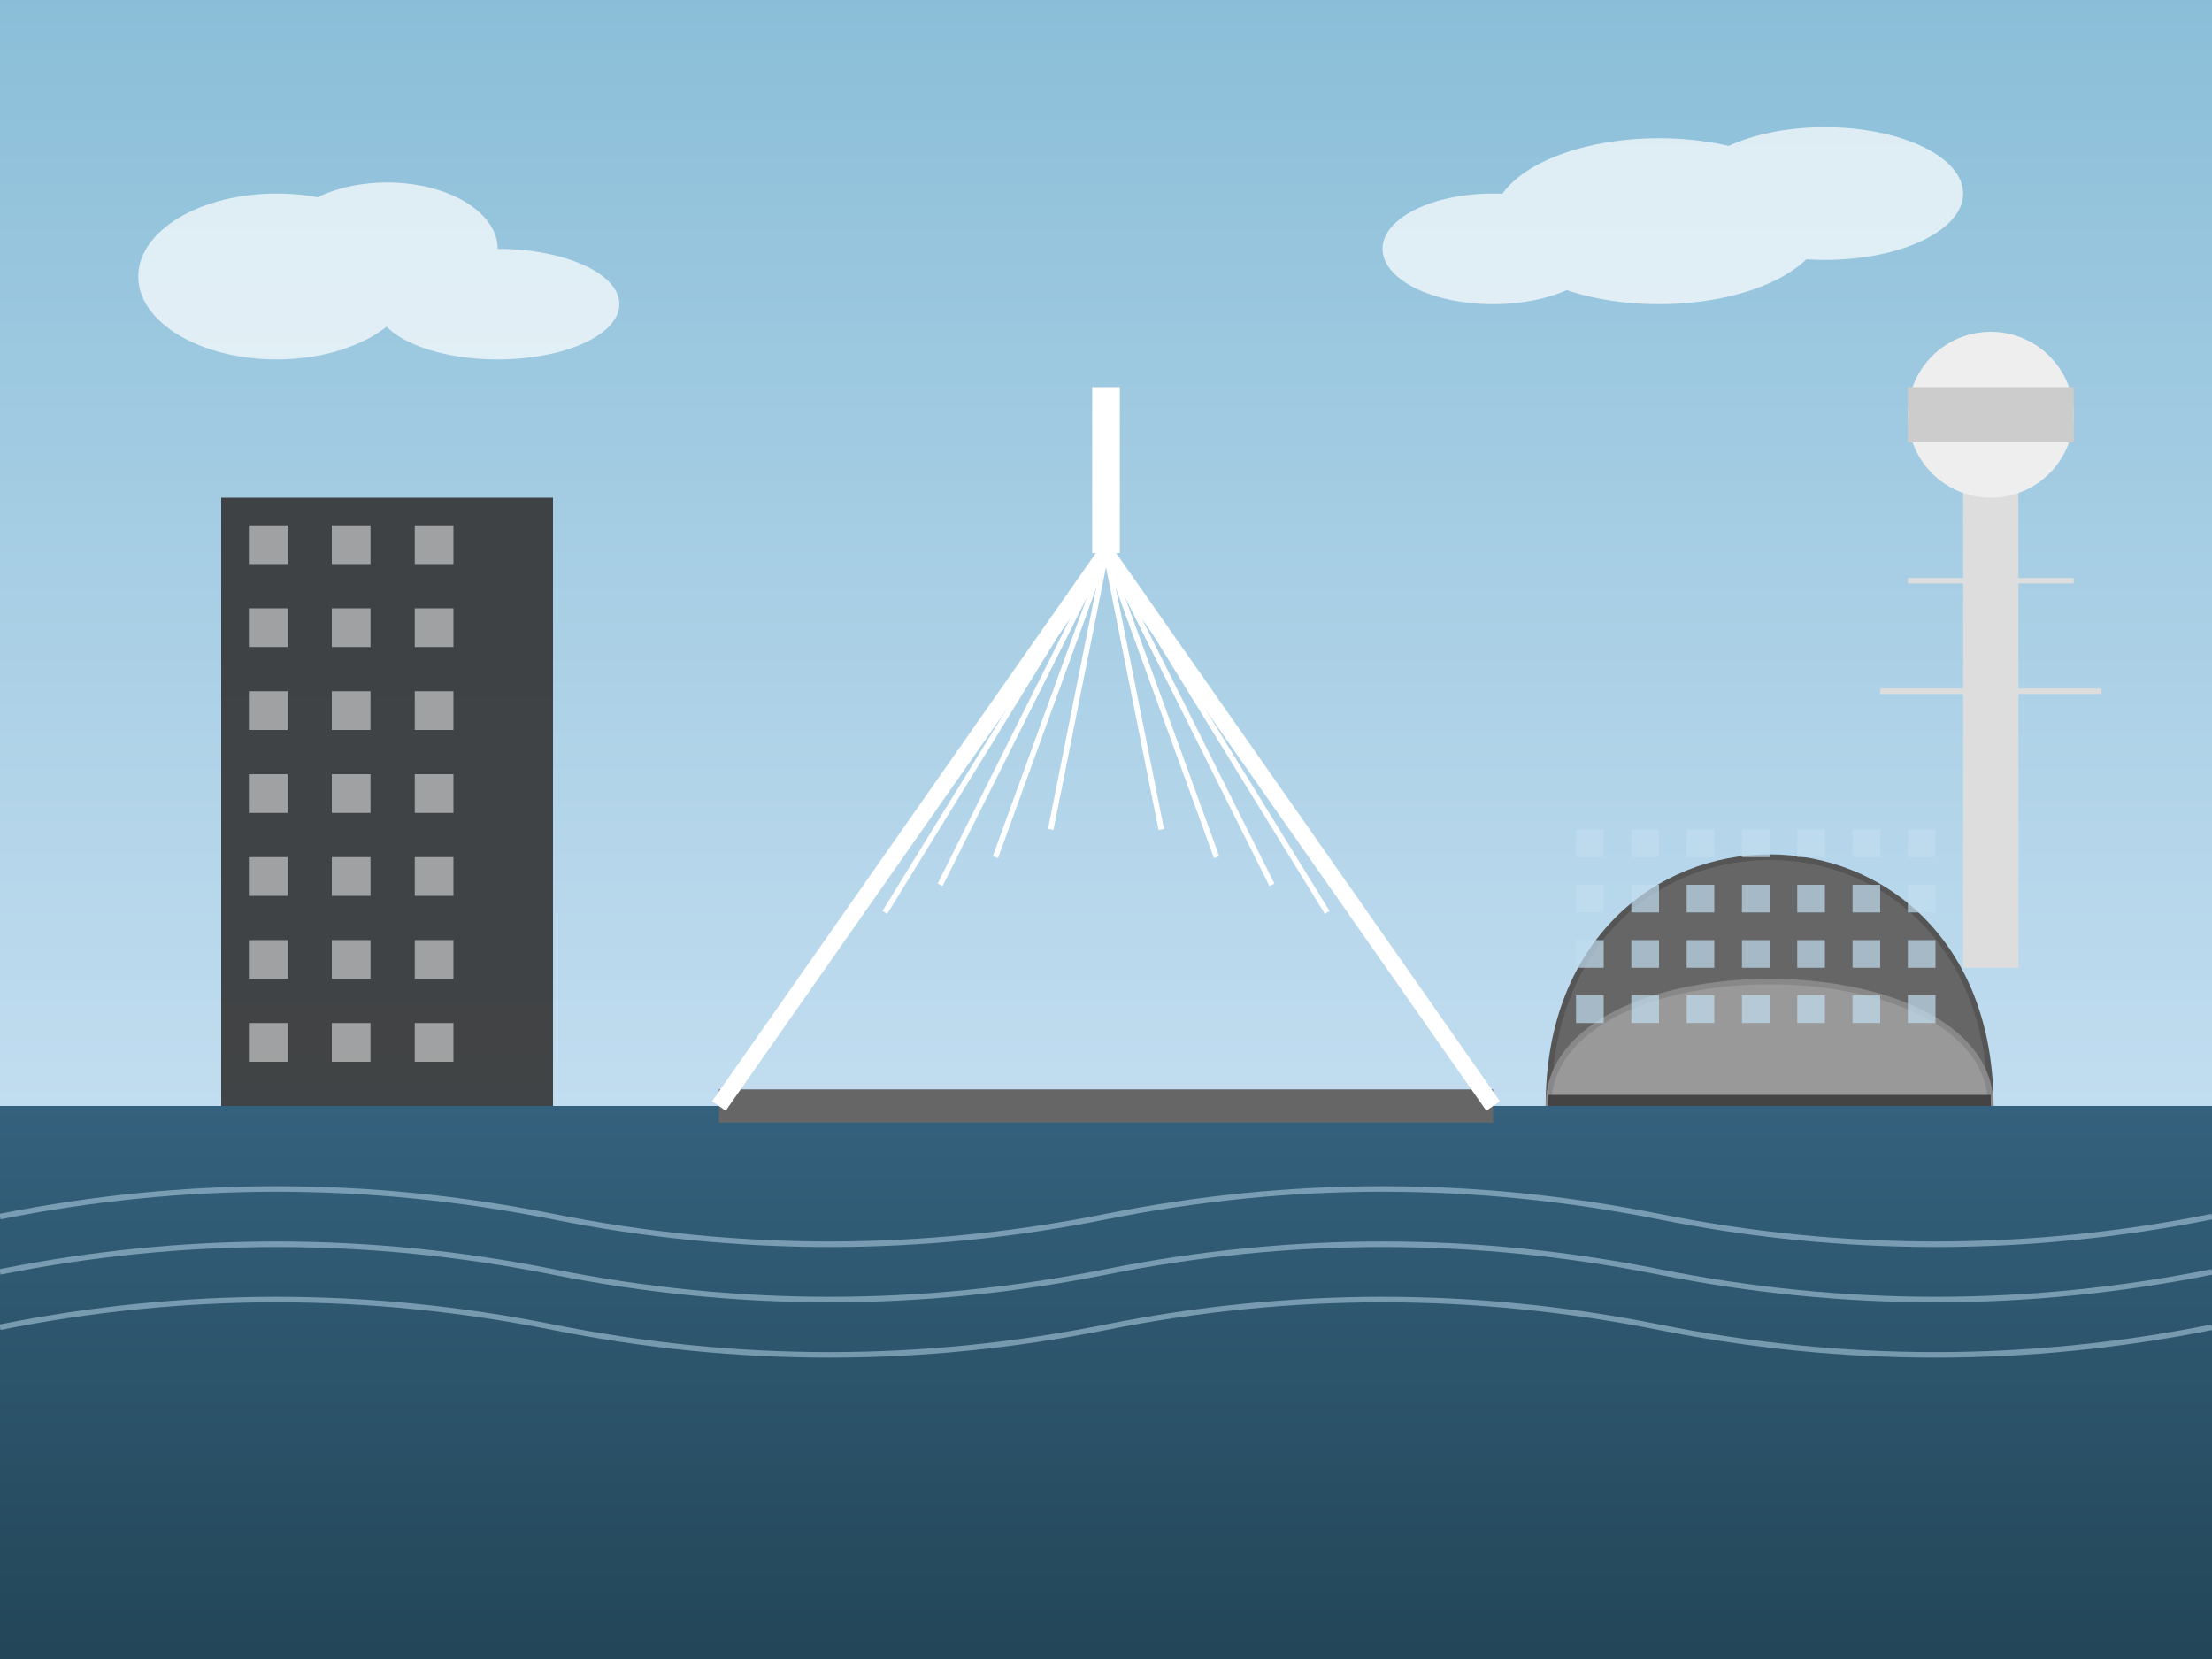 <svg xmlns="http://www.w3.org/2000/svg" viewBox="0 0 400 300" width="400" height="300">
  <rect x="0" y="0" width="400" height="300" fill="#808080" stroke="none"/>
  <defs>
    <linearGradient id="skyGradient" x1="0%" y1="0%" x2="0%" y2="100%">
      <stop offset="0%" stop-color="#8ABED8"/>
      <stop offset="100%" stop-color="#C2DDF0"/>
    </linearGradient>
    <linearGradient id="waterGradient" x1="0%" y1="0%" x2="0%" y2="100%">
      <stop offset="0%" stop-color="#34617d"/>
      <stop offset="100%" stop-color="#234658"/>
    </linearGradient>
  </defs>
  
  <!-- Sky background -->
  <rect width="400" height="200" fill="url(#skyGradient)"/>
  
  <!-- Water background -->
  <rect y="200" width="400" height="100" fill="url(#waterGradient)"/>
  
  <!-- Water reflections -->
  <g opacity="0.5">
    <path d="M0 220 Q50 210 100 220 Q150 230 200 220 Q250 210 300 220 Q350 230 400 220" fill="none" stroke="#C2DDF0" stroke-width="1"/>
    <path d="M0 230 Q50 220 100 230 Q150 240 200 230 Q250 220 300 230 Q350 240 400 230" fill="none" stroke="#C2DDF0" stroke-width="1"/>
    <path d="M0 240 Q50 230 100 240 Q150 250 200 240 Q250 230 300 240 Q350 250 400 240" fill="none" stroke="#C2DDF0" stroke-width="1"/>
  </g>
  
  <!-- Rotterdam skyline -->
  <!-- Erasmus Bridge (Erasmusbrug) -->
  <g>
    <line x1="130" y1="200" x2="270" y2="200" stroke="#666" stroke-width="6"/>
    <path d="M200 100 L130 200" stroke="#fff" stroke-width="3" fill="none"/>
    <path d="M200 100 L270 200" stroke="#fff" stroke-width="3" fill="none"/>
    <path d="M200 100 L200 70" stroke="#fff" stroke-width="5" fill="none"/>
    
    <!-- Suspension cables -->
    <line x1="200" y1="100" x2="150" y2="170" stroke="#fff" stroke-width="1"/>
    <line x1="200" y1="100" x2="160" y2="165" stroke="#fff" stroke-width="1"/>
    <line x1="200" y1="100" x2="170" y2="160" stroke="#fff" stroke-width="1"/>
    <line x1="200" y1="100" x2="180" y2="155" stroke="#fff" stroke-width="1"/>
    <line x1="200" y1="100" x2="190" y2="150" stroke="#fff" stroke-width="1"/>
    
    <line x1="200" y1="100" x2="250" y2="170" stroke="#fff" stroke-width="1"/>
    <line x1="200" y1="100" x2="240" y2="165" stroke="#fff" stroke-width="1"/>
    <line x1="200" y1="100" x2="230" y2="160" stroke="#fff" stroke-width="1"/>
    <line x1="200" y1="100" x2="220" y2="155" stroke="#fff" stroke-width="1"/>
    <line x1="200" y1="100" x2="210" y2="150" stroke="#fff" stroke-width="1"/>
  </g>
  
  <!-- Modern Buildings -->
  <!-- De Rotterdam -->
  <rect x="40" y="90" width="60" height="110" fill="#333" opacity="0.9"/>
  <g fill="#fff" opacity="0.5">
    <rect x="45" y="95" width="7" height="7"/>
    <rect x="45" y="110" width="7" height="7"/>
    <rect x="45" y="125" width="7" height="7"/>
    <rect x="45" y="140" width="7" height="7"/>
    <rect x="45" y="155" width="7" height="7"/>
    <rect x="45" y="170" width="7" height="7"/>
    <rect x="45" y="185" width="7" height="7"/>
    
    <rect x="60" y="95" width="7" height="7"/>
    <rect x="60" y="110" width="7" height="7"/>
    <rect x="60" y="125" width="7" height="7"/>
    <rect x="60" y="140" width="7" height="7"/>
    <rect x="60" y="155" width="7" height="7"/>
    <rect x="60" y="170" width="7" height="7"/>
    <rect x="60" y="185" width="7" height="7"/>
    
    <rect x="75" y="95" width="7" height="7"/>
    <rect x="75" y="110" width="7" height="7"/>
    <rect x="75" y="125" width="7" height="7"/>
    <rect x="75" y="140" width="7" height="7"/>
    <rect x="75" y="155" width="7" height="7"/>
    <rect x="75" y="170" width="7" height="7"/>
    <rect x="75" y="185" width="7" height="7"/>
  </g>
  
  <!-- Markthal -->
  <g transform="translate(320, 140)">
    <path d="M-40 60 C-40 0, 40 0, 40 60" fill="#666" stroke="#555" stroke-width="1"/>
    <path d="M-40 60 C-40 30, 40 30, 40 60" fill="#999" stroke="#888" stroke-width="1"/>
    <rect x="-40" y="58" width="80" height="2" fill="#444"/>
    
    <!-- Windows pattern -->
    <g fill="#C2DDF0" opacity="0.7">
      <rect x="-35" y="10" width="5" height="5"/>
      <rect x="-25" y="10" width="5" height="5"/>
      <rect x="-15" y="10" width="5" height="5"/>
      <rect x="-5" y="10" width="5" height="5"/>
      <rect x="5" y="10" width="5" height="5"/>
      <rect x="15" y="10" width="5" height="5"/>
      <rect x="25" y="10" width="5" height="5"/>
      
      <rect x="-35" y="20" width="5" height="5"/>
      <rect x="-25" y="20" width="5" height="5"/>
      <rect x="-15" y="20" width="5" height="5"/>
      <rect x="-5" y="20" width="5" height="5"/>
      <rect x="5" y="20" width="5" height="5"/>
      <rect x="15" y="20" width="5" height="5"/>
      <rect x="25" y="20" width="5" height="5"/>
      
      <rect x="-35" y="30" width="5" height="5"/>
      <rect x="-25" y="30" width="5" height="5"/>
      <rect x="-15" y="30" width="5" height="5"/>
      <rect x="-5" y="30" width="5" height="5"/>
      <rect x="5" y="30" width="5" height="5"/>
      <rect x="15" y="30" width="5" height="5"/>
      <rect x="25" y="30" width="5" height="5"/>
      
      <rect x="-35" y="40" width="5" height="5"/>
      <rect x="-25" y="40" width="5" height="5"/>
      <rect x="-15" y="40" width="5" height="5"/>
      <rect x="-5" y="40" width="5" height="5"/>
      <rect x="5" y="40" width="5" height="5"/>
      <rect x="15" y="40" width="5" height="5"/>
      <rect x="25" y="40" width="5" height="5"/>
    </g>
  </g>
  
  <!-- Euromast -->
  <g transform="translate(360, 175)">
    <rect x="-5" y="-110" width="10" height="110" fill="#ddd"/>
    <circle cx="0" cy="-100" r="15" fill="#eee"/>
    <path d="M-15 -105 L15 -105 L15 -95 L-15 -95 Z" fill="#ccc"/>
    <line x1="-20" y1="-50" x2="20" y2="-50" stroke="#ddd" stroke-width="1"/>
    <line x1="-15" y1="-70" x2="15" y2="-70" stroke="#ddd" stroke-width="1"/>
  </g>
  
  <!-- Clouds -->
  <g fill="#FFFFFF" opacity="0.7">
    <ellipse cx="50" cy="50" rx="25" ry="15"/>
    <ellipse cx="70" cy="45" rx="20" ry="12"/>
    <ellipse cx="90" cy="55" rx="22" ry="10"/>
    
    <ellipse cx="300" cy="40" rx="30" ry="15"/>
    <ellipse cx="330" cy="35" rx="25" ry="12"/>
    <ellipse cx="270" cy="45" rx="20" ry="10"/>
  </g>
</svg>